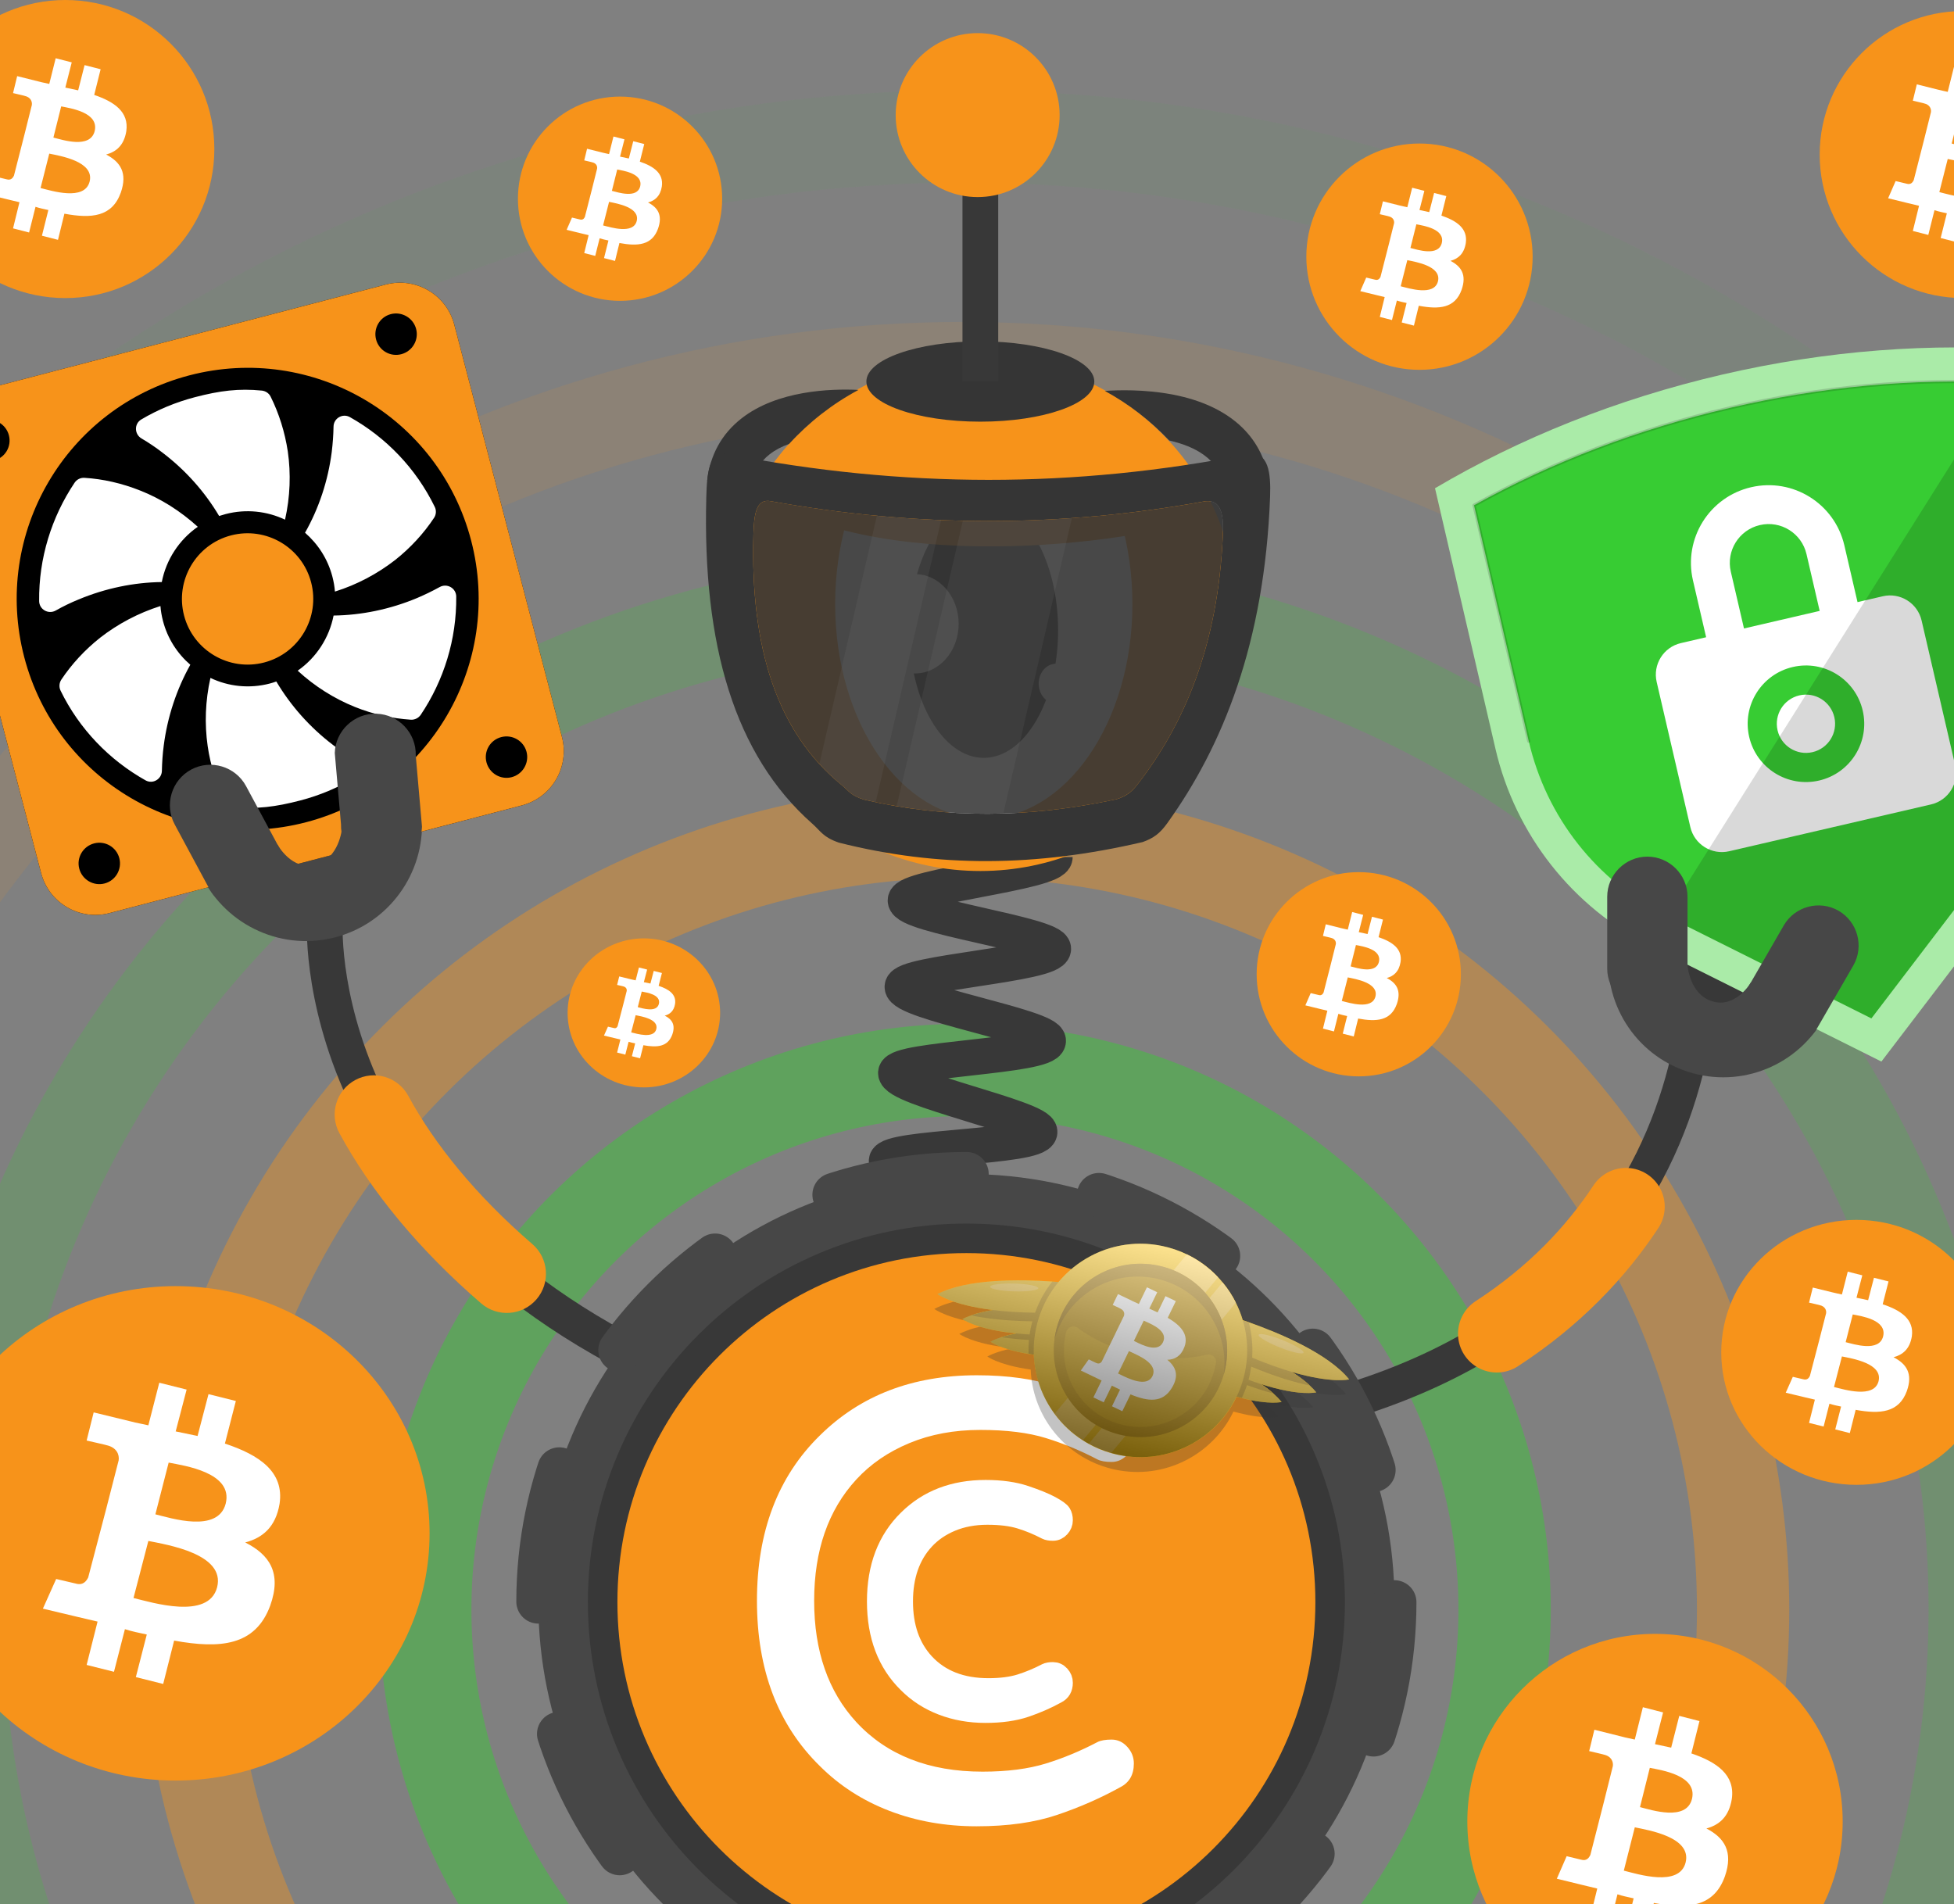 <svg width="354" height="345" viewBox="0 0 354 345" fill="none" xmlns="http://www.w3.org/2000/svg">
<rect x="0" y="0" width="354" height="345" fill="#808080" stroke="none"/>
<g clip-path="url(#clip0_5086_95832)">
<g opacity="0.5">
<circle opacity="0.8" cx="174.811" cy="291.603" r="140.981" transform="rotate(-90 174.811 291.603)" stroke="#F7931A" stroke-width="16.726"/>
<circle opacity="0.9" cx="174.812" cy="291.604" r="97.773" transform="rotate(-90 174.812 291.604)" stroke="#37CC33" stroke-width="16.726"/>
<circle opacity="0.4" cx="174.958" cy="291.453" r="182.798" transform="rotate(-90 174.958 291.453)" stroke="#37CC33" stroke-width="16.726"/>
<circle opacity="0.2" cx="174.425" cy="291.303" r="224.614" transform="rotate(-90 174.425 291.303)" stroke="#F7931A" stroke-width="16.726"/>
<circle opacity="0.1" cx="174.577" cy="291.162" r="266.431" transform="rotate(-90 174.577 291.162)" stroke="#37CC33" stroke-width="16.726"/>
</g>
<path fill-rule="evenodd" clip-rule="evenodd" d="M55.631 166.141C55.631 166.138 55.631 166.136 58.861 166.375C62.091 166.615 62.091 166.613 62.091 166.611L62.091 166.608L62.09 166.621C62.089 166.636 62.088 166.664 62.086 166.705C62.081 166.787 62.075 166.92 62.07 167.102C62.059 167.466 62.051 168.024 62.065 168.756C62.093 170.221 62.209 172.382 62.568 175.083C63.287 180.486 64.976 188.031 68.864 196.487C76.604 213.32 93.19 234.057 128.917 248.644L126.468 254.641C89.249 239.445 71.419 217.548 62.979 199.193C58.778 190.055 56.936 181.868 56.147 175.937C55.753 172.971 55.62 170.565 55.588 168.879C55.572 168.036 55.581 167.373 55.595 166.909C55.602 166.677 55.61 166.495 55.617 166.366C55.62 166.301 55.623 166.249 55.626 166.211L55.629 166.163L55.63 166.147L55.631 166.141Z" fill="#383838"/>
<path fill-rule="evenodd" clip-rule="evenodd" d="M64.341 195.67C67.785 193.801 72.092 195.077 73.962 198.521C78.737 207.32 86.259 216.601 96.45 225.39C99.417 227.95 99.748 232.43 97.188 235.398C94.629 238.365 90.149 238.696 87.181 236.136C75.913 226.418 67.213 215.836 61.489 205.291C59.62 201.847 60.897 197.539 64.341 195.67Z" fill="#F7931A"/>
<path fill-rule="evenodd" clip-rule="evenodd" d="M35.575 156.455L35.581 156.48C35.784 157.01 35.989 157.536 36.24 158.056C40.287 167.145 50.39 172.327 60.401 169.89C70.386 167.46 76.981 158.219 76.425 148.279C76.389 147.711 76.326 147.146 76.265 146.583L76.259 146.558C74.476 143.874 65.21 143.693 54.655 146.263C44.069 148.834 35.925 153.252 35.575 156.455Z" fill="#474747"/>
<path fill-rule="evenodd" clip-rule="evenodd" d="M56.677 155.789C60.636 155.006 63.233 151.126 62.45 147.168L60.51 137.375C59.727 133.416 55.847 130.819 51.888 131.602C47.929 132.385 45.333 136.265 46.116 140.224L48.055 150.016C48.839 153.975 52.718 156.572 56.677 155.789Z" fill="#383838"/>
<path d="M19.835 165.417L94.547 145.909C99.97 144.493 103.222 138.94 101.806 133.514L82.3 58.811C80.883 53.385 75.332 50.131 69.908 51.547L-4.804 71.055C-10.227 72.471 -13.479 78.024 -12.062 83.45L7.443 158.153C8.86 163.579 14.412 166.833 19.835 165.417Z" fill="black"/>
<path fill-rule="evenodd" clip-rule="evenodd" d="M94.547 145.909L19.835 165.417C14.412 166.833 8.86 163.579 7.443 158.153L-12.062 83.45C-13.479 78.024 -10.227 72.471 -4.804 71.055L69.908 51.547C75.332 50.131 80.883 53.385 82.3 58.811L101.806 133.514C103.222 138.94 99.97 144.493 94.547 145.909ZM88.132 138.101C88.655 140.104 90.7 141.319 92.703 140.796C94.705 140.273 95.915 138.209 95.392 136.206C94.869 134.203 92.81 133.013 90.807 133.536C88.804 134.059 87.609 136.099 88.132 138.101ZM70.8 56.91C72.803 56.387 74.867 57.596 75.39 59.599C75.913 61.602 74.698 63.647 72.695 64.17C70.693 64.693 68.653 63.498 68.13 61.495C67.607 59.492 68.797 57.433 70.8 56.91ZM85.352 97.913C79.509 75.535 56.661 62.165 34.303 68.003C11.964 73.836 -1.45 96.674 4.392 119.052C10.225 141.391 33.103 154.795 55.441 148.962C77.8 143.124 91.184 120.252 85.352 97.913ZM-2.957 76.168C-0.954 75.645 1.091 76.859 1.614 78.862C2.137 80.865 0.941 82.905 -1.061 83.428C-3.064 83.951 -5.123 82.761 -5.646 80.758C-6.169 78.755 -4.96 76.691 -2.957 76.168ZM21.616 155.469C21.093 153.466 19.053 152.271 17.05 152.794C15.047 153.317 13.833 155.362 14.356 157.364C14.879 159.367 16.943 160.577 18.946 160.054C20.949 159.531 22.139 157.472 21.616 155.469Z" fill="#F7931A"/>
<path fill-rule="evenodd" clip-rule="evenodd" d="M29.442 82.005C33.651 85.205 37.125 89.132 39.7 93.479L39.706 93.477C40.084 93.358 40.462 93.239 40.864 93.134C44.6 92.158 48.399 92.606 51.64 94.146C52.572 89.994 52.717 85.822 52.144 81.816C51.615 78.293 50.541 74.891 49.028 71.851C48.722 71.231 48.105 70.837 47.447 70.762C43.287 70.347 39.859 70.769 35.333 71.95C31.809 72.871 28.545 74.237 25.59 75.996C24.29 76.767 24.329 78.65 25.621 79.423C26.956 80.206 28.23 81.066 29.442 82.005ZM14.234 108.603C12.821 109.178 11.432 109.849 10.089 110.611C8.759 111.349 7.118 110.42 7.092 108.905C7.002 101.152 9.333 93.694 13.506 87.461C13.906 86.863 14.578 86.523 15.288 86.564C18.674 86.77 22.11 87.56 25.416 88.877C29.154 90.349 32.701 92.591 35.83 95.435C32.437 97.802 30.09 101.419 29.311 105.448C24.286 105.505 19.113 106.568 14.234 108.603ZM50.059 123.461C52.634 127.808 56.113 131.754 60.322 134.955C61.529 135.874 62.783 136.739 64.124 137.541C65.416 138.314 65.45 140.178 64.15 140.949C61.194 142.708 57.936 144.094 54.431 145.009C49.906 146.191 46.458 146.617 42.297 146.202C41.64 146.127 41.018 145.714 40.717 145.113C39.198 142.054 38.13 138.671 37.62 135.143C37.047 131.137 37.192 126.965 38.124 122.813C41.37 124.372 45.164 124.801 48.881 123.831C49.285 123.725 49.684 123.6 50.059 123.461ZM75.53 108.355C76.919 107.766 78.308 107.095 79.656 106.352C80.986 105.614 82.627 106.543 82.653 108.059C82.743 115.811 80.412 123.27 76.219 129.507C75.815 130.086 75.143 130.426 74.433 130.385C71.041 130.16 67.616 129.408 64.329 128.086C60.606 126.59 57.044 124.373 53.929 121.504C57.322 119.137 59.65 115.525 60.434 111.515C65.478 111.453 70.652 110.39 75.53 108.355ZM60.221 104.474C60.457 105.38 60.612 106.285 60.679 107.173C64.711 105.914 68.408 103.921 71.606 101.44C74.383 99.234 76.77 96.636 78.643 93.802C79.028 93.228 79.073 92.455 78.767 91.836C75.353 84.828 69.922 79.232 63.391 75.568C62.065 74.824 60.443 75.782 60.425 77.288C60.398 78.838 60.283 80.37 60.101 81.878C59.432 87.113 57.756 92.118 55.262 96.512C57.606 98.554 59.381 101.258 60.221 104.474ZM29.067 109.791C29.134 110.678 29.288 111.584 29.524 112.49C30.364 115.706 32.14 118.41 34.478 120.432C32.009 124.841 30.333 129.846 29.663 135.081C29.462 136.594 29.362 138.101 29.329 139.632C29.311 141.138 27.695 142.116 26.369 141.372C19.838 137.708 14.387 132.117 10.978 125.128C10.668 124.489 10.718 123.736 11.098 123.143C12.975 120.328 15.362 117.73 18.158 115.519C21.338 113.043 25.039 111.069 29.067 109.791Z" fill="white"/>
<path d="M47.861 120.018C41.514 121.675 35.003 117.859 33.346 111.512C31.688 105.165 35.502 98.653 41.849 96.995C48.196 95.338 54.709 99.154 56.366 105.501C58.024 111.848 54.208 118.361 47.861 120.018Z" fill="#F7931A"/>
<path fill-rule="evenodd" clip-rule="evenodd" d="M68.896 156.882C72.931 157 76.328 153.796 76.449 149.765L75.319 136.856C75.438 132.822 72.234 129.424 68.203 129.303C64.168 129.185 60.771 132.388 60.65 136.42L61.779 149.329C61.661 153.363 64.865 156.761 68.896 156.882Z" fill="#474747"/>
<path fill-rule="evenodd" clip-rule="evenodd" d="M47.81 163.899C51.361 161.985 52.705 157.512 50.791 153.961L44.568 142.401C42.654 138.85 38.181 137.506 34.629 139.42C31.078 141.333 29.734 145.807 31.648 149.358L37.871 160.918C39.785 164.469 44.256 165.81 47.81 163.899Z" fill="#474747"/>
<path fill-rule="evenodd" clip-rule="evenodd" d="M50.288 153.026C50.288 153.026 52.867 157.808 57.165 156.666C61.464 155.524 61.942 150.158 61.942 150.158L68.195 152.776L69.54 158.806L63.982 163.058L49.987 163.251L44.448 157.625L47.139 154.133L50.288 153.026Z" fill="#474747"/>
<path d="M307.87 167.059C307.87 167.059 317.72 251.311 210.119 260.126" stroke="#383838" stroke-width="6.419" stroke-miterlimit="10"/>
<path d="M294.562 218.614C289.153 226.809 281.629 234.815 271.174 241.617" stroke="#F7931A" stroke-width="14.064" stroke-miterlimit="10" stroke-linecap="round"/>
<path fill-rule="evenodd" clip-rule="evenodd" d="M331.655 181.849L331.647 181.871C331.43 182.39 331.212 182.905 330.947 183.409C326.674 192.293 316.512 197.129 306.666 194.423C296.846 191.724 290.584 182.375 291.43 172.544C291.484 171.981 291.56 171.426 291.64 170.871L291.647 170.85C293.494 168.245 302.676 168.335 313.059 171.191C323.46 174.053 331.397 178.667 331.655 181.849Z" fill="#474747"/>
<path fill-rule="evenodd" clip-rule="evenodd" d="M331.115 182.328C331.017 182.676 330.806 182.996 330.48 183.282C328.067 185.481 319.393 185.277 309.663 182.604C299.959 179.934 292.402 175.675 291.426 172.547C291.314 172.141 291.296 171.76 291.394 171.408C291.445 171.223 291.521 171.042 291.64 170.875L291.648 170.853C293.48 168.245 302.564 168.31 312.823 171.129C323.104 173.955 330.944 178.544 331.187 181.722L331.18 181.744C331.194 181.951 331.165 182.143 331.115 182.328Z" fill="#383838"/>
<path fill-rule="evenodd" clip-rule="evenodd" d="M310.771 180.568C306.871 179.676 304.412 175.754 305.304 171.858L307.513 162.215C308.406 158.315 312.328 155.856 316.224 156.748C320.124 157.641 322.583 161.562 321.691 165.458L319.482 175.101C318.593 179.001 314.671 181.461 310.771 180.568Z" fill="#383838"/>
<g clip-path="url(#clip1_5086_95832)">
<path d="M367.736 63.454L378.689 110.673C382.299 126.232 378.78 142.587 369.092 155.283L340.849 192.316L299.179 171.501C284.899 164.364 274.54 151.229 270.93 135.67L259.977 88.451C275.264 79.427 292.821 72.313 311.981 67.868C331.141 63.423 350.037 62.081 367.736 63.454Z" fill="#AAEBA8"/>
<path d="M301.945 165.968C289.273 159.634 280.162 148.083 276.958 134.272L267.044 91.536C281.235 83.671 296.803 77.741 313.379 73.896C329.955 70.051 346.544 68.521 362.748 69.335L372.662 112.071C375.865 125.882 372.77 140.265 364.173 151.533L339.035 184.495L301.945 165.968Z" fill="#37CC33"/>
<g clip-path="url(#clip2_5086_95832)">
<path fill-rule="evenodd" clip-rule="evenodd" d="M306.71 105.161C304.953 97.588 309.668 90.024 317.241 88.267C324.815 86.51 332.378 91.226 334.135 98.799L336.521 109.083L341.09 108.023C344.246 107.291 347.397 109.256 348.129 112.412L354.226 138.695C354.958 141.85 352.993 145.002 349.838 145.734L313.27 154.216C310.115 154.948 306.963 152.984 306.231 149.828L300.134 123.545C299.402 120.389 301.367 117.238 304.522 116.506L309.095 115.445L306.71 105.161ZM327.279 100.39L329.664 110.674L315.952 113.855L313.566 103.571C312.688 99.784 315.045 96.002 318.832 95.124C322.619 94.245 326.4 96.603 327.279 100.39ZM329.565 141.405C335.245 140.087 338.782 134.415 337.464 128.735C336.146 123.054 330.474 119.518 324.794 120.836C319.114 122.153 315.577 127.826 316.895 133.506C318.212 139.186 323.885 142.723 329.565 141.405ZM328.372 136.262C331.212 135.604 332.98 132.767 332.322 129.927C331.663 127.087 328.826 125.319 325.986 125.978C323.146 126.637 321.378 129.473 322.037 132.313C322.696 135.153 325.532 136.921 328.372 136.262Z" fill="white"/>
</g>
<path d="M362.749 69.335L372.662 112.071C375.866 125.882 372.771 140.265 364.174 151.533L339.036 184.495L301.946 165.968L362.749 69.335Z" fill="black" fill-opacity="0.15"/>
<path d="M276.958 134.272L267.044 91.536C281.235 83.671 296.803 77.741 313.379 73.896C329.955 70.051 346.544 68.521 362.748 69.335L372.662 112.071" stroke="black" stroke-opacity="0.15" stroke-width="0.58" stroke-linecap="round" stroke-linejoin="round"/>
</g>
<path fill-rule="evenodd" clip-rule="evenodd" d="M298.448 182.745C294.45 182.745 291.174 179.473 291.174 175.471V162.462C291.174 158.464 294.446 155.192 298.448 155.192C302.445 155.192 305.721 158.464 305.721 162.462V175.471C305.721 179.473 302.449 182.745 298.448 182.745Z" fill="#474747"/>
<path fill-rule="evenodd" clip-rule="evenodd" d="M319.315 188.861C315.85 186.862 314.653 182.393 316.652 178.928L323.156 167.66C325.155 164.196 329.625 162.999 333.089 164.998C336.554 166.996 337.751 171.466 335.752 174.93L329.247 186.198C327.249 189.667 322.775 190.864 319.315 188.861Z" fill="#474747"/>
<path fill-rule="evenodd" clip-rule="evenodd" d="M317.18 178.018C317.18 178.018 314.484 182.676 310.261 181.42C306.039 180.162 305.719 174.832 305.719 174.832L299.451 177.245L297.941 183.18L303.321 187.555L317.18 188.157L322.832 182.745L320.267 179.207L317.18 178.018Z" fill="#474747"/>
<path d="M222.056 322.245C222.056 325.097 195.33 328.637 195.491 331.261C195.663 334.109 222.62 334.296 222.957 336.906C223.323 339.728 197.343 346.881 197.881 349.466C198.46 352.24 225.138 348.378 225.881 350.922C226.676 353.624 202.135 364.741 203.079 367.238C204.071 369.852 229.886 362.043 231.003 364.492C232.152 367.011 209.2 381.13 210.434 383.546C211.682 385.991 236.746 375.976 238.035 378.392C239.32 380.793 216.88 395.721 218.154 398.166C219.402 400.564 244.642 391.021 245.839 393.532C246.996 395.955 223.594 409.317 224.659 411.905C225.673 414.372 251.766 407.574 252.659 410.247C253.501 412.761 228.565 422.974 229.268 425.716C229.926 428.275 256.704 425.171 257.22 427.964C257.696 430.556 231.592 437.269 231.929 440.092C232.24 442.709 259.197 443.038 259.369 445.879C259.53 448.511 232.818 452.19 232.848 455.034C232.873 457.674 259.665 460.726 259.57 463.563C259.482 466.206 232.547 467.521 232.342 470.35" stroke="#383838" stroke-width="6.477" stroke-miterlimit="10"/>
<path d="M191.093 155.269C191.093 158.076 164.1 160.54 164.056 163.121C164.008 165.939 190.899 169.333 190.808 171.906C190.709 174.736 163.638 176.193 163.499 178.755C163.342 181.592 190.075 186.043 189.881 188.591C189.665 191.436 162.559 191.805 162.317 194.342C162.046 197.186 188.6 202.575 188.329 205.104C188.026 207.934 160.908 207.744 160.64 210.288C160.348 213.084 186.953 218.136 186.763 220.728C186.561 223.459 159.498 225.011 159.473 227.69C159.451 230.337 186.459 232.068 186.675 234.836C186.876 237.398 160.435 243.27 160.893 246.074C161.303 248.574 188.267 245.964 188.919 248.757C189.493 251.221 164.074 260.596 164.865 263.356C165.564 265.794 192.14 260.468 193.022 263.187C193.813 265.611 169.148 276.841 170.099 279.521C170.956 281.937 197.21 275.194 198.209 277.844C199.117 280.253 174.917 292.458 175.945 295.079C176.894 297.484 202.935 289.965 203.993 292.564C204.971 294.969 181.056 307.726 182.132 310.307" stroke="#383838" stroke-width="6.477" stroke-miterlimit="10"/>
<path d="M156.213 327.992C156.213 330.744 130.362 332.644 130.219 335.167C130.066 337.919 155.507 342.843 155.199 345.347C154.863 348.081 128.993 346.558 128.495 349.037C127.953 351.727 152.37 360.388 151.667 362.823C150.913 365.444 125.618 359.784 124.71 362.171C123.751 364.7 146.465 377.136 145.378 379.475C144.247 381.902 119.97 372.761 118.751 375.064C117.51 377.403 138.902 392.02 137.621 394.319C136.343 396.61 112.454 386.47 111.188 388.806C109.95 391.09 131.647 405.242 130.468 407.651C129.337 409.96 104.741 401.731 103.705 404.231C102.728 406.589 125.966 418.036 125.109 420.624C124.311 423.032 98.811 418.402 98.148 421.059C97.537 423.516 122.221 431.404 121.749 434.113C121.317 436.602 95.414 435.603 95.118 438.338C94.843 440.852 120.336 445.545 120.193 448.291C120.061 450.82 94.206 452.713 94.191 455.455C94.18 457.991 120.01 460.213 120.112 462.948C120.204 465.488 94.594 469.519 94.788 472.242" stroke="#383838" stroke-width="6.477" stroke-miterlimit="10"/>
<path d="M175.076 367.791C217.906 367.791 252.626 333.071 252.626 290.241C252.626 247.411 217.906 212.691 175.076 212.691C132.246 212.691 97.525 247.411 97.525 290.241C97.525 333.071 132.246 367.791 175.076 367.791Z" fill="#474747"/>
<path d="M175.078 358.816C212.951 358.816 243.653 328.114 243.653 290.241C243.653 252.369 212.951 221.667 175.078 221.667C137.206 221.667 106.504 252.369 106.504 290.241C106.504 328.114 137.206 358.816 175.078 358.816Z" fill="#383838"/>
<path d="M175.076 367.791C217.906 367.791 252.626 333.071 252.626 290.241C252.626 247.411 217.906 212.69 175.076 212.69C132.246 212.69 97.525 247.411 97.525 290.241C97.525 333.071 132.246 367.791 175.076 367.791Z" stroke="#474747" stroke-width="7.976" stroke-miterlimit="10" stroke-linecap="round" stroke-dasharray="24.36 24.36"/>
<path d="M177.605 157.796C203.263 157.796 224.062 136.996 224.062 111.339C224.062 85.681 203.263 64.882 177.605 64.882C151.948 64.882 131.148 85.681 131.148 111.339C131.148 136.996 151.948 157.796 177.605 157.796Z" fill="#F7931A"/>
<path d="M178.228 148.282C193.1 148.282 205.156 130.888 205.156 109.432C205.156 87.975 193.1 70.582 178.228 70.582C163.357 70.582 151.301 87.975 151.301 109.432C151.301 130.888 163.357 148.282 178.228 148.282Z" fill="white"/>
<path d="M178.227 137.3C185.663 137.3 191.691 126.943 191.691 114.168C191.691 101.393 185.663 91.037 178.227 91.037C170.792 91.037 164.764 101.393 164.764 114.168C164.764 126.943 170.792 137.3 178.227 137.3Z" fill="#353535"/>
<path fill-rule="evenodd" clip-rule="evenodd" d="M137.15 89.034C156.962 104.011 204.147 99.155 219.686 93.328C218.844 88.119 214.722 89.781 211.746 84.535L192.776 67.415L177.607 69.117L156.961 76.39L148.999 81.244L145.313 94.785L137.15 89.034Z" fill="#F7931A"/>
<path d="M177.605 76.391C189.007 76.391 198.251 73.135 198.251 69.117C198.251 65.1 189.007 61.844 177.605 61.844C166.202 61.844 156.959 65.1 156.959 69.117C156.959 73.135 166.202 76.391 177.605 76.391Z" fill="#353535"/>
<path d="M177.607 21.338V69.116" stroke="#383838" stroke-width="6.477" stroke-miterlimit="10"/>
<path d="M177.119 35.703C185.321 35.703 191.97 29.054 191.97 20.852C191.97 12.65 185.321 6 177.119 6C168.917 6 162.268 12.65 162.268 20.852C162.268 29.054 168.917 35.703 177.119 35.703Z" fill="#F7931A"/>
<path d="M165.779 122.002C170.14 122.002 173.675 117.976 173.675 113.008C173.675 108.041 170.14 104.014 165.779 104.014C161.418 104.014 157.883 108.041 157.883 113.008C157.883 117.976 161.418 122.002 165.779 122.002Z" fill="white"/>
<path d="M191.344 127.46C193.095 127.46 194.514 125.843 194.514 123.847C194.514 121.852 193.095 120.234 191.344 120.234C189.593 120.234 188.174 121.852 188.174 123.847C188.174 125.843 189.593 127.46 191.344 127.46Z" fill="white"/>
<path d="M229.856 86.953L221.682 88.167C220.947 83.19 216.499 80.859 211.821 79.803C208.445 76.236 204.513 73.192 200.168 70.823C202.319 70.671 207.345 70.48 212.605 71.51C222.537 73.448 228.664 78.932 229.856 86.953Z" fill="#353535"/>
<path d="M155.529 70.638C150.797 73.17 146.555 76.486 142.967 80.412C141.654 80.892 140.44 81.512 139.427 82.307C137.587 83.745 136.601 85.564 136.329 88.02L128.117 87.099C128.645 82.411 130.742 78.605 134.358 75.784C140.821 70.747 150.378 70.393 155.529 70.638Z" fill="#353535"/>
<path opacity="0.9" fill-rule="evenodd" clip-rule="evenodd" d="M221.545 96.776C220.706 117.087 214.39 131.452 206.015 142.185C204.931 143.568 203.978 144.227 202.339 144.777C195.265 146.296 188.459 147.173 181.767 147.379C175.238 147.586 168.839 147.151 162.446 146.045C161.178 145.838 159.914 145.599 158.646 145.332C157.932 145.185 157.208 145.022 156.5 144.858C154.093 144.096 153.794 143.29 152.481 142.223C151.027 141.036 149.672 139.756 148.436 138.389C139.625 128.767 135.993 114.784 136.499 96.825C136.603 93.383 136.924 90.236 139.679 90.802C146.11 91.957 152.503 92.839 158.869 93.438C162.751 93.797 166.634 94.069 170.505 94.222C171.818 94.271 173.13 94.314 174.442 94.347C181.031 94.494 187.609 94.325 194.198 93.862C202.225 93.296 210.257 92.283 218.365 90.808C221.289 90.47 221.692 93.372 221.545 96.776Z" fill="#353535"/>
<path fill-rule="evenodd" clip-rule="evenodd" d="M226.257 82.259C194.554 88.51 163.657 88.472 131.769 82.259C128.463 81.518 128.071 85.624 127.957 90.106C127.255 116.81 133.054 136.75 147.157 149.22C148.72 150.603 149.091 151.66 151.982 152.656C169.941 157.198 187.676 157.067 207.029 152.547C209 151.84 210.144 150.979 211.44 149.177C221.497 135.199 229.094 116.494 230.096 90.04C230.264 85.597 229.785 81.812 226.257 82.259ZM221.546 96.782C220.708 117.093 214.386 131.458 206.011 142.19C204.933 143.574 203.985 144.232 202.341 144.777C186.222 148.246 171.455 148.349 156.502 144.859C154.095 144.096 153.79 143.285 152.483 142.223C140.743 132.65 135.913 117.338 136.495 96.831C136.593 93.384 136.92 90.236 139.67 90.803C166.227 95.578 191.951 95.605 218.35 90.803C221.29 90.465 221.688 93.373 221.546 96.782Z" fill="#353535"/>
<path opacity="0.11" fill-rule="evenodd" clip-rule="evenodd" d="M170.5 94.228L158.646 145.338C157.932 145.191 157.208 145.027 156.5 144.864C154.093 144.101 153.794 143.296 152.481 142.228C151.027 141.041 149.672 139.762 148.436 138.395L158.863 93.443C162.746 93.803 166.628 94.075 170.5 94.228Z" fill="#8E8E8E"/>
<path opacity="0.11" fill-rule="evenodd" clip-rule="evenodd" d="M194.186 93.868L181.765 147.379C175.236 147.586 168.838 147.15 162.445 146.045L174.436 94.347C181.019 94.494 187.597 94.331 194.186 93.868Z" fill="#8E8E8E"/>
<path d="M175.078 353.461C209.995 353.461 238.301 325.156 238.301 290.239C238.301 255.322 209.995 227.016 175.078 227.016C140.161 227.016 111.855 255.322 111.855 290.239C111.855 325.156 140.161 353.461 175.078 353.461Z" fill="#F7931A"/>
<path fill-rule="evenodd" clip-rule="evenodd" d="M198.82 315.605C199.428 315.301 200.28 315.151 201.379 315.151C202.481 315.151 203.429 315.587 204.223 316.462C205.017 317.337 205.416 318.34 205.416 319.478C205.416 321.528 204.582 322.967 202.912 323.801C199.347 325.774 195.536 327.444 191.477 328.809C187.417 330.174 182.563 330.859 176.911 330.859C171.259 330.859 166.006 329.929 161.148 328.07C156.291 326.21 152.081 323.497 148.516 319.932C140.931 312.497 137.135 302.522 137.135 290.003C137.135 277.483 140.927 267.508 148.516 260.073C155.873 252.789 165.358 249.15 176.966 249.15C182.581 249.15 187.417 249.835 191.477 251.2C195.536 252.566 198.644 253.836 200.808 255.011C202.971 256.186 204.278 257.134 204.735 257.855C205.193 258.576 205.42 259.488 205.42 260.586C205.42 261.688 205.021 262.672 204.227 263.544C203.432 264.415 202.481 264.854 201.382 264.854C200.281 264.854 199.428 264.704 198.824 264.4C195.789 262.808 192.677 261.516 189.493 260.531C186.308 259.546 182.343 259.052 177.599 259.052C172.855 259.052 168.572 259.85 164.74 261.443C160.907 263.035 157.704 265.235 155.123 268.043C150.038 273.581 147.498 280.902 147.498 290.006C147.498 299.11 150.038 306.432 155.123 311.97C160.662 317.963 168.287 320.961 177.998 320.961C182.475 320.961 186.304 320.466 189.493 319.482C192.681 318.497 195.785 317.197 198.82 315.605Z" fill="white"/>
<path fill-rule="evenodd" clip-rule="evenodd" d="M189.48 302.921C189.783 302.771 190.208 302.694 190.761 302.694C191.314 302.694 191.786 302.914 192.185 303.349C192.584 303.785 192.782 304.286 192.782 304.857C192.782 305.882 192.364 306.603 191.53 307.021C189.747 308.005 187.84 308.84 185.812 309.525C183.784 310.209 181.353 310.55 178.527 310.55C175.701 310.55 173.073 310.085 170.646 309.155C168.219 308.225 166.114 306.871 164.331 305.088C160.539 301.369 158.643 296.383 158.643 290.123C158.643 283.864 160.539 278.878 164.331 275.159C168.01 271.516 172.751 269.697 178.556 269.697C181.364 269.697 183.78 270.037 185.812 270.722C187.843 271.407 189.395 272.04 190.479 272.629C191.559 273.219 192.214 273.691 192.441 274.053C192.668 274.412 192.782 274.869 192.782 275.419C192.782 275.968 192.584 276.462 192.185 276.897C191.786 277.333 191.314 277.553 190.761 277.553C190.208 277.553 189.783 277.476 189.48 277.326C187.964 276.528 186.408 275.883 184.812 275.393C183.22 274.899 181.236 274.654 178.868 274.654C176.499 274.654 174.354 275.053 172.439 275.847C170.525 276.645 168.922 277.743 167.633 279.149C165.093 281.916 163.822 285.577 163.822 290.131C163.822 294.684 165.093 298.341 167.633 301.112C170.4 304.111 174.215 305.608 179.069 305.608C181.306 305.608 183.224 305.362 184.816 304.868C186.405 304.363 187.961 303.719 189.48 302.921Z" fill="white" stroke="white" stroke-width="3.161"/>
<path opacity="0.3" fill-rule="evenodd" clip-rule="evenodd" d="M237.91 254.934C237.565 254.513 237.172 254.096 236.735 253.697C236.239 253.221 235.676 252.764 235.081 252.323C234.93 252.209 234.781 252.105 234.629 251.995C234.473 251.88 234.315 251.778 234.158 251.672C234.001 251.561 233.838 251.458 233.675 251.356C233.623 251.322 233.566 251.282 233.51 251.243C240.779 253.37 243.861 252.581 243.861 252.581C240.006 247.834 231.091 244.141 225.681 242.238C225.295 242.103 224.934 241.978 224.586 241.86C224.261 240.762 223.841 239.699 223.329 238.681C222.672 237.367 221.864 236.132 220.924 235.003C220.664 234.682 220.391 234.377 220.112 234.08C218.522 232.379 216.61 230.965 214.449 229.929C213.056 229.254 211.556 228.74 209.967 228.411C202.746 226.916 195.637 229.66 191.21 234.948C190.847 234.919 190.462 234.89 190.059 234.861C184.337 234.463 174.684 234.31 169.266 237.133C169.266 237.133 171.78 239.085 179.297 240.016C179.23 240.029 179.163 240.043 179.101 240.053C178.911 240.083 178.719 240.117 178.533 240.152C178.346 240.187 178.159 240.222 177.971 240.261C177.789 240.297 177.61 240.338 177.426 240.383C176.706 240.547 176.007 240.743 175.363 240.987C174.803 241.18 174.282 241.407 173.793 241.656C173.793 241.656 176.204 243.527 183.551 244.257C183.432 244.278 183.307 244.303 183.192 244.325C183.178 244.327 183.158 244.332 183.144 244.334L183.14 244.333C183.135 244.332 183.13 244.335 183.126 244.334C183.087 244.34 183.049 244.351 183.015 244.358C182.789 244.403 182.571 244.455 182.349 244.505C182.111 244.566 181.868 244.626 181.634 244.688C181.547 244.712 181.467 244.741 181.385 244.761C181.208 244.816 181.031 244.867 180.863 244.924C180.148 245.154 179.474 245.429 178.87 245.745C178.87 245.745 180.639 247.115 185.765 247.97C186.072 248.019 186.398 248.069 186.728 248.119C186.882 252.044 188.23 255.762 190.492 258.817C191.879 260.702 193.606 262.339 195.619 263.621C195.96 263.844 196.308 264.049 196.668 264.248C197.931 264.947 199.29 265.518 200.735 265.923C201.191 266.055 201.646 266.168 202.123 266.266C210.999 268.104 219.71 263.538 223.463 255.726C223.785 255.816 224.099 255.899 224.402 255.971C229.445 257.223 231.613 256.668 231.613 256.668C231.18 256.137 230.671 255.617 230.11 255.123C229.978 255.004 229.841 254.888 229.696 254.766C229.633 254.716 229.567 254.657 229.496 254.6C229.306 254.451 229.107 254.299 228.913 254.148C228.729 254.014 228.55 253.88 228.361 253.749C228.332 253.729 228.301 253.704 228.268 253.683C228.264 253.682 228.26 253.677 228.256 253.676L228.251 253.675C228.236 253.663 228.223 253.656 228.207 253.643C228.111 253.577 228.009 253.51 227.909 253.439C234.955 255.689 237.91 254.934 237.91 254.934Z" fill="#383838"/>
<path d="M232.182 253.988C232.182 253.988 230.014 254.542 224.971 253.29C222.086 252.573 218.269 251.267 213.382 248.93L212.838 243.91C212.838 243.91 215.657 244.701 219.233 246.105C219.339 246.145 219.45 246.186 219.556 246.231C219.922 246.376 220.291 246.526 220.669 246.683C220.677 246.689 220.685 246.691 220.69 246.692C221.19 246.901 221.696 247.121 222.202 247.345C222.228 247.355 222.252 247.374 222.278 247.38C222.686 247.565 223.089 247.755 223.499 247.95C223.579 247.989 223.659 248.025 223.734 248.063C223.926 248.158 224.122 248.254 224.315 248.345C224.373 248.38 224.436 248.406 224.499 248.438C224.711 248.546 224.914 248.653 225.127 248.761C225.442 248.928 225.756 249.099 226.066 249.269C226.154 249.314 226.249 249.366 226.335 249.417C226.47 249.495 226.61 249.575 226.745 249.658C226.987 249.8 227.229 249.942 227.462 250.087C227.466 250.088 227.47 250.093 227.474 250.094C227.707 250.239 227.934 250.383 228.156 250.535C228.267 250.599 228.372 250.671 228.476 250.748C228.593 250.828 228.71 250.907 228.823 250.981C228.859 251.007 228.9 251.034 228.931 251.059C229.121 251.19 229.3 251.324 229.484 251.459C229.678 251.609 229.877 251.761 230.067 251.911C230.138 251.967 230.2 252.026 230.267 252.077C230.408 252.198 230.549 252.315 230.681 252.434C231.24 252.936 231.749 253.456 232.182 253.988Z" fill="#F7C21A"/>
<path d="M219.236 246.11L219.461 248.182C224.144 250.417 227.839 251.712 230.675 252.442C227.673 249.781 223.033 247.6 219.236 246.11Z" fill="#C99911"/>
<path d="M238.466 252.247C238.466 252.247 235.51 253.006 228.473 250.757C228.469 250.756 228.464 250.755 228.456 250.749C227.744 250.523 226.987 250.265 226.187 249.971C224.271 249.265 222.098 248.359 219.664 247.197L219.562 246.247L219.558 246.241L219.119 242.182C219.119 242.182 220.19 242.478 221.85 243.043C222.013 243.099 222.186 243.154 222.362 243.213C222.586 243.292 222.817 243.372 223.057 243.458C223.203 243.511 223.349 243.56 223.495 243.613C223.789 243.725 224.098 243.835 224.414 243.956C224.568 244.011 224.729 244.076 224.891 244.137C224.939 244.152 224.98 244.174 225.028 244.189C225.228 244.267 225.432 244.351 225.645 244.432C225.755 244.477 225.871 244.52 225.985 244.567C226.121 244.622 226.257 244.678 226.388 244.733C226.554 244.799 226.72 244.866 226.89 244.933C226.89 244.933 226.894 244.934 226.889 244.938L226.911 244.942C227.474 245.179 228.045 245.426 228.621 245.688C228.874 245.8 229.126 245.916 229.378 246.033C230.33 246.479 231.285 246.962 232.214 247.477C232.387 247.572 232.565 247.669 232.733 247.768C233.19 248.029 233.632 248.295 234.063 248.568L234.068 248.569C234.124 248.609 234.18 248.648 234.234 248.677C234.397 248.78 234.559 248.887 234.716 248.994C234.874 249.1 235.031 249.206 235.188 249.317C235.341 249.422 235.489 249.531 235.64 249.645C236.236 250.082 236.799 250.539 237.293 251.019C237.728 251.408 238.121 251.825 238.466 252.247Z" fill="#F7C21A"/>
<path d="M237.291 251.009C234.633 250.463 231.135 249.439 226.681 247.587C225.26 246.998 223.743 246.325 222.123 245.547L221.852 243.033C222.015 243.09 222.188 243.145 222.364 243.204C222.587 243.282 222.819 243.363 223.059 243.449C223.204 243.502 223.351 243.551 223.496 243.604C223.791 243.716 224.099 243.826 224.415 243.946C224.569 244.001 224.731 244.067 224.893 244.128C224.94 244.143 224.982 244.165 225.03 244.18C225.23 244.258 225.433 244.341 225.647 244.422C225.757 244.468 225.872 244.511 225.987 244.557C226.123 244.613 226.258 244.669 226.39 244.724C226.556 244.79 226.721 244.857 226.891 244.924C226.895 244.929 226.908 244.932 226.913 244.933C227.476 245.169 228.046 245.416 228.622 245.679C228.875 245.791 229.127 245.907 229.379 246.024C230.332 246.47 231.286 246.953 232.215 247.467C232.389 247.563 232.566 247.66 232.735 247.759C233.192 248.019 233.634 248.286 234.065 248.559L234.069 248.56C234.126 248.6 234.182 248.639 234.236 248.668C234.398 248.771 234.56 248.878 234.718 248.985C234.875 249.091 235.033 249.197 235.189 249.308C235.343 249.413 235.49 249.522 235.642 249.636C236.236 250.077 236.79 250.537 237.291 251.009Z" fill="#C99911"/>
<path d="M244.421 249.894C244.421 249.894 241.339 250.687 234.071 248.556L234.066 248.555C232.009 247.954 229.614 247.117 226.861 245.963C225.485 245.383 224.014 244.729 222.452 243.982L222.37 243.201L221.816 238.115C221.816 238.115 223.618 238.617 226.247 239.548C231.652 241.455 240.571 245.147 244.421 249.894Z" fill="#F7C21A"/>
<path d="M226.478 248.774C226.433 248.99 226.383 249.21 226.333 249.425C226.333 249.425 226.333 249.425 226.333 249.43C226.291 249.61 226.24 249.788 226.193 249.972C226.103 250.294 226.01 250.61 225.907 250.93C225.647 251.741 225.331 252.532 224.971 253.29C222.087 252.573 218.27 251.267 213.382 248.93L212.838 243.91C212.838 243.91 215.657 244.701 219.233 246.105C219.34 246.145 219.451 246.186 219.557 246.231L219.118 242.173C219.118 242.173 220.189 242.468 221.848 243.033C222.012 243.09 222.184 243.144 222.361 243.203L221.808 238.118C221.808 238.118 223.609 238.62 226.238 239.551C226.69 241.278 226.92 243.08 226.893 244.924C226.893 244.924 226.897 244.925 226.892 244.929C226.889 245.274 226.877 245.621 226.856 245.966C226.818 246.506 226.762 247.047 226.682 247.587C226.628 247.981 226.56 248.377 226.478 248.774Z" fill="#C99911"/>
<path d="M236.162 245.063C236.306 244.7 234.602 243.679 232.355 242.782C230.108 241.885 228.169 241.452 228.024 241.815C227.879 242.178 229.583 243.199 231.831 244.096C234.078 244.993 236.017 245.426 236.162 245.063Z" fill="#FFD255"/>
<path d="M179.441 243.065C179.441 243.065 181.21 244.435 186.336 245.289C189.268 245.777 193.29 246.094 198.704 245.89L201.196 241.499C201.196 241.499 198.295 241.105 194.456 240.973C194.342 240.968 194.224 240.962 194.109 240.961C193.715 240.949 193.317 240.94 192.909 240.933C192.899 240.936 192.89 240.934 192.886 240.933C192.344 240.927 191.791 240.927 191.238 240.933C191.21 240.931 191.181 240.939 191.155 240.934C190.707 240.942 190.262 240.956 189.807 240.972C189.719 240.977 189.631 240.977 189.547 240.983C189.333 240.994 189.115 241.004 188.902 241.01C188.836 241.02 188.767 241.019 188.697 241.023C188.459 241.038 188.23 241.055 187.992 241.071C187.636 241.098 187.28 241.13 186.928 241.163C186.83 241.17 186.722 241.18 186.623 241.192C186.467 241.21 186.307 241.228 186.15 241.251C185.872 241.285 185.593 241.319 185.322 241.36C185.318 241.359 185.312 241.362 185.308 241.362C185.037 241.402 184.771 241.444 184.507 241.495C184.38 241.51 184.255 241.535 184.129 241.564C183.99 241.59 183.851 241.617 183.718 241.64C183.674 241.649 183.626 241.658 183.587 241.668C183.362 241.713 183.144 241.765 182.922 241.816C182.683 241.877 182.441 241.937 182.207 241.999C182.119 242.022 182.04 242.052 181.957 242.071C181.78 242.127 181.604 242.178 181.435 242.235C180.723 242.474 180.049 242.749 179.441 243.065Z" fill="#F7C21A"/>
<path d="M194.45 240.977L193.421 242.789C188.236 242.981 184.33 242.702 181.438 242.245C185.25 240.996 190.374 240.837 194.45 240.977Z" fill="#C99911"/>
<path d="M174.364 238.971C174.364 238.971 176.775 240.842 184.126 241.573C184.13 241.574 184.135 241.575 184.145 241.572C184.888 241.648 185.685 241.712 186.536 241.759C188.575 241.873 190.929 241.905 193.624 241.804L194.096 240.972L194.101 240.969L196.116 237.418C196.116 237.418 195.016 237.264 193.268 237.123C193.096 237.111 192.916 237.092 192.73 237.076C192.494 237.06 192.25 237.041 191.995 237.025C191.841 237.016 191.687 237.003 191.532 236.994C191.218 236.979 190.891 236.958 190.553 236.943C190.39 236.932 190.216 236.928 190.042 236.92C189.993 236.914 189.946 236.919 189.896 236.913C189.682 236.905 189.462 236.901 189.234 236.891C189.114 236.889 188.991 236.882 188.868 236.879C188.721 236.877 188.574 236.874 188.432 236.872C188.254 236.867 188.075 236.862 187.892 236.857C187.892 236.857 187.888 236.856 187.891 236.861L187.869 236.857C187.258 236.85 186.637 236.85 186.004 236.862C185.727 236.864 185.449 236.871 185.172 236.878C184.121 236.909 183.053 236.973 181.996 237.077C181.799 237.096 181.597 237.114 181.404 237.138C180.881 237.195 180.369 237.264 179.865 237.344L179.861 237.343C179.793 237.357 179.726 237.37 179.665 237.376C179.475 237.406 179.283 237.44 179.097 237.475C178.91 237.51 178.723 237.545 178.536 237.584C178.353 237.62 178.174 237.661 177.99 237.706C177.27 237.87 176.572 238.066 175.927 238.31C175.369 238.493 174.848 238.721 174.364 238.971Z" fill="#F7C21A"/>
<path d="M175.93 238.301C178.586 238.856 182.203 239.306 187.026 239.375C188.563 239.399 190.224 239.383 192.02 239.313L193.267 237.114C193.094 237.101 192.914 237.082 192.729 237.067C192.493 237.05 192.248 237.031 191.994 237.016C191.839 237.007 191.685 236.993 191.531 236.984C191.216 236.97 190.889 236.948 190.552 236.933C190.388 236.923 190.214 236.919 190.041 236.91C189.991 236.905 189.944 236.909 189.895 236.903C189.68 236.896 189.46 236.891 189.232 236.881C189.113 236.879 188.99 236.872 188.866 236.87C188.719 236.867 188.573 236.864 188.43 236.862C188.252 236.857 188.073 236.853 187.891 236.847C187.885 236.851 187.872 236.848 187.867 236.847C187.257 236.84 186.635 236.84 186.002 236.852C185.726 236.855 185.448 236.861 185.17 236.868C184.119 236.899 183.052 236.964 181.995 237.067C181.797 237.086 181.596 237.104 181.402 237.128C180.879 237.186 180.368 237.255 179.863 237.334L179.859 237.333C179.792 237.347 179.724 237.361 179.663 237.366C179.473 237.396 179.282 237.43 179.095 237.465C178.908 237.5 178.722 237.535 178.534 237.574C178.352 237.61 178.173 237.652 177.989 237.696C177.272 237.866 176.581 238.068 175.93 238.301Z" fill="#C99911"/>
<path d="M169.833 234.447C169.833 234.447 172.347 236.399 179.864 237.33L179.868 237.331C181.995 237.596 184.525 237.78 187.51 237.813C189.003 237.828 190.613 237.811 192.344 237.746L192.729 237.062L195.257 232.614C195.257 232.614 193.404 232.36 190.622 232.17C184.904 231.773 175.251 231.62 169.833 234.447Z" fill="#F7C21A"/>
<path d="M186.748 240.546C186.703 240.762 186.662 240.984 186.621 241.201C186.621 241.201 186.621 241.201 186.62 241.205C186.587 241.387 186.563 241.571 186.534 241.758C186.488 242.089 186.448 242.417 186.415 242.751C186.332 243.599 186.308 244.45 186.336 245.289C189.269 245.777 193.29 246.094 198.704 245.89L201.197 241.499C201.197 241.499 198.296 241.105 194.457 240.973C194.343 240.968 194.224 240.962 194.109 240.961L196.124 237.411C196.124 237.411 195.024 237.256 193.276 237.115C193.104 237.103 192.924 237.084 192.738 237.069L195.266 232.621C195.266 232.621 193.413 232.366 190.631 232.176C189.529 233.582 188.603 235.144 187.896 236.848C187.896 236.848 187.891 236.847 187.895 236.853C187.76 237.17 187.633 237.493 187.515 237.819C187.336 238.329 187.173 238.848 187.032 239.376C186.92 239.758 186.83 240.149 186.748 240.546Z" fill="#C99911"/>
<path d="M183.716 233.951C186.134 234.021 188.104 233.76 188.115 233.369C188.126 232.979 186.175 232.606 183.756 232.537C181.338 232.468 179.368 232.728 179.357 233.119C179.346 233.51 181.297 233.882 183.716 233.951Z" fill="#FFD255"/>
<path d="M225.543 248.58C223.378 259.031 213.149 265.751 202.689 263.584C202.217 263.487 201.757 263.373 201.301 263.242C199.857 262.832 198.497 262.265 197.234 261.566C196.874 261.367 196.521 261.161 196.185 260.939C194.177 259.658 192.445 258.02 191.058 256.135C187.908 251.874 186.519 246.335 187.678 240.738C189.845 230.278 200.074 223.559 210.525 225.723C212.114 226.052 213.613 226.57 215.007 227.241C217.163 228.276 219.075 229.69 220.67 231.392C220.949 231.689 221.222 231.994 221.482 232.315C222.423 233.439 223.231 234.674 223.887 235.993C225.78 239.745 226.462 244.144 225.543 248.58Z" fill="#F7C21A"/>
<path d="M220.673 231.392L196.184 260.935C194.176 259.654 192.444 258.015 191.057 256.131L215.01 227.242C217.17 228.283 219.082 229.696 220.673 231.392Z" fill="#FFD255"/>
<path d="M223.892 235.994L201.304 263.247C199.861 262.838 198.501 262.271 197.237 261.572L221.486 232.32C222.427 233.44 223.235 234.675 223.892 235.994Z" fill="#FFD255"/>
<path d="M203.427 260.037C211.922 261.796 220.234 256.336 221.994 247.841C223.753 239.346 218.292 231.033 209.797 229.274C201.302 227.514 192.99 232.975 191.231 241.47C189.471 249.965 194.932 258.277 203.427 260.037Z" fill="#C99911"/>
<path opacity="0.35" d="M206.451 245.441C202.086 244.537 198.232 242.791 195.228 240.557C194.466 239.99 193.382 240.401 193.154 241.325C193.11 241.495 193.074 241.667 193.038 241.844C191.485 249.342 196.304 256.679 203.802 258.232C211.301 259.785 218.637 254.966 220.19 247.467C220.227 247.29 220.258 247.117 220.289 246.944C220.447 246.006 219.615 245.198 218.691 245.417C215.048 246.273 210.816 246.345 206.451 245.441Z" fill="#F7C21A"/>
<path d="M209.315 231.599C217.418 233.278 222.754 240.919 221.704 248.991C221.81 248.613 221.912 248.229 221.994 247.836C223.753 239.34 218.294 231.029 209.797 229.269C201.301 227.51 192.99 232.969 191.231 241.465C191.149 241.858 191.087 242.246 191.038 242.641C193.28 234.815 201.211 229.921 209.315 231.599Z" fill="#AD8010"/>
<path fill-rule="evenodd" clip-rule="evenodd" d="M214.579 244.017C215.423 241.739 213.867 240.095 211.553 238.737L213.02 235.718L211.148 234.823L209.72 237.764C209.23 237.529 208.72 237.299 208.215 237.07L209.653 234.109L207.785 233.216L206.317 236.235C205.909 236.049 205.505 235.869 205.12 235.683L205.121 235.674L202.541 234.445L201.586 236.411C201.586 236.411 202.978 237.044 202.944 237.055C203.702 237.415 203.74 237.966 203.628 238.375L201.957 241.818C202.008 241.842 202.078 241.879 202.147 241.926L202.084 241.894C202.043 241.872 201.996 241.853 201.95 241.83L199.607 246.652C199.461 246.87 199.14 247.177 198.608 246.924C198.62 246.954 197.246 246.273 197.246 246.273L195.807 248.291L198.24 249.453C198.513 249.583 198.781 249.712 199.047 249.846C199.223 249.932 199.398 250.019 199.574 250.102L198.09 253.159L199.958 254.052L201.426 251.029C201.934 251.286 202.428 251.526 202.914 251.756L201.453 254.767L203.325 255.661L204.808 252.613C208.041 253.936 210.618 254.207 212.302 251.431C213.658 249.198 213.045 247.621 211.468 246.347C212.818 246.318 213.962 245.685 214.579 244.017ZM208.785 249.303C207.766 251.398 204.442 249.757 202.918 249.004C202.779 248.938 202.659 248.877 202.554 248.827L204.52 244.779C204.646 244.837 204.806 244.911 204.983 244.99C206.571 245.7 209.826 247.162 208.785 249.303ZM205.73 243.073C206.998 243.704 209.765 245.078 210.689 243.175C211.636 241.226 208.921 240.019 207.594 239.427C207.447 239.36 207.312 239.3 207.207 239.25L205.425 242.922C205.512 242.968 205.617 243.017 205.73 243.073Z" fill="white"/>
<path fill-rule="evenodd" clip-rule="evenodd" d="M238.467 252.246C238.121 251.825 237.729 251.408 237.291 251.009C236.796 250.533 236.233 250.076 235.638 249.635C235.487 249.521 235.338 249.417 235.186 249.307C235.03 249.192 234.872 249.09 234.714 248.984C234.558 248.873 234.395 248.77 234.232 248.667C234.179 248.633 234.123 248.594 234.067 248.555C241.336 250.682 244.418 249.893 244.418 249.893C240.563 245.146 231.648 241.453 226.238 239.551C225.851 239.415 225.491 239.29 225.142 239.172C224.817 238.073 224.398 237.011 223.886 235.993C223.228 234.679 222.421 233.444 221.481 232.315C221.22 231.994 220.948 231.689 220.668 231.392C219.078 229.691 217.166 228.277 215.006 227.241C213.613 226.566 212.113 226.052 210.524 225.723C203.303 224.228 196.194 226.972 191.766 232.26C191.404 232.231 191.019 232.202 190.615 232.173C184.893 231.775 175.24 231.622 169.823 234.445C169.823 234.445 172.337 236.397 179.854 237.328C179.787 237.341 179.719 237.355 179.658 237.365C179.467 237.395 179.276 237.429 179.089 237.464C178.902 237.499 178.716 237.534 178.528 237.573C178.346 237.609 178.167 237.65 177.983 237.695C177.263 237.859 176.564 238.055 175.92 238.299C175.36 238.491 174.839 238.719 174.35 238.968C174.35 238.968 176.761 240.839 184.108 241.569C183.988 241.59 183.864 241.615 183.749 241.637C183.734 241.639 183.715 241.644 183.701 241.646L183.696 241.645C183.692 241.644 183.687 241.647 183.682 241.646C183.644 241.652 183.605 241.663 183.572 241.67C183.346 241.715 183.128 241.766 182.906 241.817C182.668 241.878 182.425 241.938 182.191 242C182.103 242.024 182.024 242.053 181.941 242.073C181.764 242.128 181.588 242.179 181.42 242.236C180.705 242.466 180.031 242.741 179.427 243.057C179.427 243.057 181.196 244.427 186.322 245.282C186.629 245.331 186.955 245.381 187.285 245.431C187.439 249.356 188.786 253.074 191.049 256.129C192.435 258.014 194.163 259.651 196.176 260.933C196.516 261.156 196.865 261.361 197.224 261.56C198.488 262.259 199.847 262.83 201.291 263.235C201.748 263.367 202.203 263.48 202.68 263.578C211.555 265.416 220.266 260.85 224.02 253.038C224.342 253.128 224.656 253.211 224.959 253.283C230.002 254.535 232.17 253.98 232.17 253.98C231.737 253.449 231.228 252.929 230.667 252.435C230.535 252.316 230.398 252.2 230.253 252.078C230.19 252.028 230.124 251.969 230.053 251.912C229.863 251.763 229.664 251.611 229.47 251.46C229.286 251.325 229.106 251.192 228.917 251.061C228.889 251.041 228.857 251.016 228.825 250.995C228.82 250.994 228.817 250.989 228.813 250.988L228.808 250.987C228.792 250.975 228.78 250.968 228.764 250.955C228.667 250.889 228.566 250.822 228.466 250.751C235.511 253.006 238.467 252.246 238.467 252.246Z" fill="url(#paint0_linear_5086_95832)" fill-opacity="0.5" style="mix-blend-mode:soft-light"/>
<path d="M31.829 322.573C57.233 322.573 77.826 302.521 77.826 277.787C77.826 253.052 57.233 233 31.829 233C6.426 233 -14.168 253.052 -14.168 277.787C-14.168 302.521 6.426 322.573 31.829 322.573Z" fill="#F7931A"/>
<path d="M40.887 272.413C39.472 277.787 30.98 275.031 28.15 274.342L30.556 264.971C33.386 265.523 42.303 266.763 40.887 272.413ZM39.331 287.571C37.774 293.497 27.584 290.328 24.187 289.501L26.876 279.165C30.273 279.854 40.887 281.508 39.331 287.571ZM50.653 272.413C51.502 266.625 46.973 263.593 40.746 261.526L42.727 253.809L37.774 252.569L35.792 260.148C34.519 259.873 33.103 259.597 31.829 259.321L33.811 251.742L28.857 250.502L26.876 258.219C25.744 257.943 24.753 257.806 23.762 257.53L16.969 255.876L15.695 260.975C15.695 260.975 19.375 261.802 19.233 261.802C21.215 262.215 21.639 263.593 21.498 264.558L19.233 273.378C19.375 273.378 19.517 273.515 19.799 273.515C19.658 273.515 19.517 273.378 19.233 273.378L15.978 285.78C15.695 286.331 15.129 287.296 13.714 286.882L10.175 286.056L7.77 291.43L14.138 292.946C15.271 293.221 16.544 293.497 17.677 293.773L15.695 301.628L20.649 302.868L22.63 295.151C23.904 295.564 25.319 295.84 26.593 296.115L24.611 303.832L29.565 305.073L31.546 297.218C39.897 298.734 46.266 298.182 48.955 290.879C51.078 284.953 48.813 281.646 44.426 279.441C47.539 278.614 49.945 276.685 50.653 272.413Z" fill="white"/>
<path d="M299.832 364C318.61 364 333.832 348.778 333.832 330C333.832 311.222 318.61 296 299.832 296C281.054 296 265.832 311.222 265.832 330C265.832 348.778 281.054 364 299.832 364Z" fill="#F7931A"/>
<path d="M306.527 325.92C305.481 330 299.204 327.908 297.111 327.385L298.89 320.271C300.982 320.69 307.573 321.631 306.527 325.92ZM305.376 337.428C304.225 341.927 296.693 339.52 294.182 338.893L296.17 331.047C298.681 331.57 306.527 332.825 305.376 337.428ZM313.745 325.92C314.373 321.527 311.025 319.225 306.422 317.656L307.887 311.797L304.225 310.856L302.761 316.61C301.819 316.4 300.773 316.191 299.831 315.982L301.296 310.228L297.635 309.287L296.17 315.145C295.333 314.936 294.601 314.831 293.868 314.622L288.847 313.367L287.905 317.237C287.905 317.237 290.625 317.865 290.521 317.865C291.985 318.179 292.299 319.225 292.195 319.957L290.521 326.653C290.625 326.653 290.73 326.757 290.939 326.757C290.835 326.757 290.73 326.653 290.521 326.653L288.115 336.068C287.905 336.487 287.487 337.219 286.441 336.905L283.825 336.277L282.047 340.357L286.755 341.508C287.591 341.717 288.533 341.927 289.37 342.136L287.905 348.099L291.567 349.04L293.031 343.182C293.973 343.496 295.019 343.705 295.961 343.914L294.496 349.773L298.158 350.714L299.622 344.751C305.795 345.902 310.502 345.484 312.49 339.939C314.059 335.44 312.385 332.93 309.142 331.256C311.444 330.628 313.222 329.164 313.745 325.92Z" fill="white"/>
<path d="M116.646 197C124.275 197 130.46 190.956 130.46 183.5C130.46 176.044 124.275 170 116.646 170C109.017 170 102.832 176.044 102.832 183.5C102.832 190.956 109.017 197 116.646 197Z" fill="#F7931A"/>
<path d="M119.366 181.88C118.941 183.5 116.391 182.669 115.541 182.462L116.263 179.637C117.113 179.803 119.791 180.177 119.366 181.88ZM118.898 186.449C118.431 188.236 115.371 187.28 114.35 187.031L115.158 183.916C116.178 184.123 119.366 184.622 118.898 186.449ZM122.299 181.88C122.554 180.136 121.194 179.222 119.323 178.599L119.919 176.273L118.431 175.899L117.836 178.183C117.453 178.1 117.028 178.017 116.646 177.934L117.241 175.649L115.753 175.276L115.158 177.602C114.818 177.519 114.52 177.477 114.223 177.394L112.183 176.896L111.8 178.433C111.8 178.433 112.905 178.682 112.863 178.682C113.458 178.806 113.585 179.222 113.543 179.513L112.863 182.171C112.905 182.171 112.948 182.213 113.033 182.213C112.99 182.213 112.948 182.171 112.863 182.171L111.885 185.909C111.8 186.076 111.63 186.366 111.205 186.242L110.142 185.993L109.42 187.613L111.333 188.069C111.673 188.153 112.055 188.236 112.395 188.319L111.8 190.686L113.288 191.06L113.883 188.734C114.265 188.859 114.69 188.942 115.073 189.025L114.478 191.351L115.966 191.725L116.561 189.357C119.068 189.814 120.981 189.648 121.789 187.446C122.426 185.66 121.746 184.663 120.429 183.999C121.364 183.749 122.086 183.168 122.299 181.88Z" fill="white"/>
<path d="M246.164 195C256.381 195 264.664 186.717 264.664 176.5C264.664 166.283 256.381 158 246.164 158C235.947 158 227.664 166.283 227.664 176.5C227.664 186.717 235.947 195 246.164 195Z" fill="#F7931A"/>
<path d="M249.808 174.28C249.239 176.5 245.824 175.362 244.685 175.077L245.653 171.206C246.791 171.434 250.378 171.946 249.808 174.28ZM249.182 180.542C248.556 182.989 244.458 181.68 243.091 181.339L244.173 177.069C245.539 177.354 249.808 178.037 249.182 180.542ZM253.736 174.28C254.078 171.889 252.256 170.637 249.751 169.783L250.548 166.596L248.556 166.083L247.759 169.214C247.247 169.1 246.678 168.986 246.165 168.873L246.962 165.742L244.97 165.229L244.173 168.417C243.718 168.303 243.319 168.246 242.921 168.133L240.188 167.449L239.676 169.556C239.676 169.556 241.156 169.897 241.099 169.897C241.896 170.068 242.067 170.637 242.01 171.036L241.099 174.679C241.156 174.679 241.213 174.736 241.327 174.736C241.27 174.736 241.213 174.679 241.099 174.679L239.79 179.802C239.676 180.029 239.448 180.428 238.879 180.257L237.456 179.916L236.488 182.136L239.05 182.762C239.505 182.876 240.018 182.989 240.473 183.103L239.676 186.348L241.668 186.86L242.465 183.673C242.978 183.843 243.547 183.957 244.059 184.071L243.262 187.259L245.254 187.771L246.051 184.526C249.41 185.153 251.971 184.925 253.053 181.908C253.907 179.46 252.996 178.094 251.231 177.183C252.484 176.842 253.451 176.045 253.736 174.28Z" fill="white"/>
<path d="M112.332 54.5C122.549 54.5 130.832 46.217 130.832 36C130.832 25.783 122.549 17.5 112.332 17.5C102.115 17.5 93.832 25.783 93.832 36C93.832 46.217 102.115 54.5 112.332 54.5Z" fill="#F7931A"/>
<path d="M115.976 33.78C115.407 36 111.992 34.862 110.853 34.577L111.821 30.706C112.959 30.934 116.545 31.446 115.976 33.78ZM115.35 40.042C114.724 42.489 110.625 41.18 109.259 40.839L110.341 36.569C111.707 36.854 115.976 37.537 115.35 40.042ZM119.904 33.78C120.245 31.39 118.424 30.137 115.919 29.283L116.716 26.096L114.724 25.583L113.927 28.714C113.415 28.6 112.845 28.486 112.333 28.373L113.13 25.242L111.138 24.73L110.341 27.917C109.885 27.803 109.487 27.746 109.089 27.633L106.356 26.95L105.844 29.056C105.844 29.056 107.324 29.397 107.267 29.397C108.064 29.568 108.235 30.137 108.178 30.536L107.267 34.179C107.324 34.179 107.381 34.236 107.495 34.236C107.438 34.236 107.381 34.179 107.267 34.179L105.958 39.302C105.844 39.529 105.616 39.928 105.047 39.757L103.624 39.416L102.656 41.636L105.218 42.262C105.673 42.376 106.185 42.489 106.641 42.603L105.844 45.848L107.836 46.36L108.633 43.173C109.145 43.343 109.715 43.457 110.227 43.571L109.43 46.759L111.422 47.271L112.219 44.026C115.578 44.653 118.139 44.425 119.221 41.408C120.075 38.96 119.164 37.594 117.399 36.683C118.652 36.342 119.619 35.545 119.904 33.78Z" fill="white"/>
<path d="M355.664 54C370.023 54 381.664 42.359 381.664 28C381.664 13.641 370.023 2 355.664 2C341.305 2 329.664 13.641 329.664 28C329.664 42.359 341.305 54 355.664 54Z" fill="#F7931A"/>
<path d="M360.784 24.881C359.984 28.001 355.184 26.401 353.584 26.001L354.944 20.561C356.544 20.881 361.584 21.601 360.784 24.881ZM359.904 33.681C359.024 37.121 353.264 35.281 351.344 34.801L352.864 28.801C354.784 29.201 360.784 30.161 359.904 33.681ZM366.304 24.881C366.784 21.521 364.224 19.761 360.704 18.561L361.824 14.081L359.024 13.361L357.904 17.761C357.184 17.601 356.384 17.441 355.664 17.281L356.784 12.881L353.984 12.161L352.864 16.641C352.224 16.481 351.664 16.401 351.104 16.241L347.264 15.281L346.544 18.241C346.544 18.241 348.624 18.721 348.544 18.721C349.664 18.961 349.904 19.761 349.824 20.321L348.544 25.441C348.624 25.441 348.704 25.521 348.864 25.521C348.784 25.521 348.704 25.441 348.544 25.441L346.704 32.641C346.544 32.961 346.224 33.521 345.424 33.281L343.424 32.801L342.064 35.921L345.664 36.801C346.304 36.961 347.024 37.121 347.664 37.281L346.544 41.841L349.344 42.561L350.464 38.081C351.184 38.321 351.984 38.481 352.704 38.641L351.584 43.121L354.384 43.841L355.504 39.281C360.224 40.161 363.824 39.841 365.344 35.601C366.544 32.161 365.264 30.241 362.784 28.961C364.544 28.481 365.904 27.361 366.304 24.881Z" fill="white"/>
<path d="M257.164 67C268.486 67 277.664 57.822 277.664 46.5C277.664 35.178 268.486 26 257.164 26C245.842 26 236.664 35.178 236.664 46.5C236.664 57.822 245.842 67 257.164 67Z" fill="#F7931A"/>
<path d="M261.201 44.041C260.571 46.501 256.786 45.239 255.524 44.923L256.597 40.634C257.858 40.887 261.832 41.454 261.201 44.041ZM260.508 50.979C259.814 53.691 255.272 52.24 253.758 51.862L254.957 47.131C256.471 47.447 261.201 48.203 260.508 50.979ZM265.554 44.041C265.932 41.391 263.914 40.004 261.138 39.057L262.021 35.525L259.814 34.957L258.931 38.427C258.363 38.3 257.732 38.174 257.164 38.048L258.048 34.579L255.84 34.011L254.957 37.544C254.452 37.417 254.011 37.354 253.569 37.228L250.541 36.471L249.974 38.805C249.974 38.805 251.614 39.184 251.551 39.184C252.434 39.373 252.623 40.004 252.56 40.445L251.551 44.482C251.614 44.482 251.677 44.545 251.803 44.545C251.74 44.545 251.677 44.482 251.551 44.482L250.1 50.159C249.974 50.411 249.721 50.853 249.091 50.663L247.514 50.285L246.441 52.745L249.28 53.439C249.784 53.565 250.352 53.691 250.857 53.817L249.974 57.413L252.181 57.98L253.064 54.448C253.632 54.637 254.263 54.764 254.831 54.89L253.948 58.422L256.155 58.99L257.038 55.394C260.76 56.088 263.598 55.836 264.797 52.493C265.743 49.781 264.734 48.267 262.778 47.257C264.166 46.879 265.238 45.996 265.554 44.041Z" fill="white"/>
<path d="M11.832 54C26.744 54 38.832 41.912 38.832 27C38.832 12.088 26.744 0 11.832 0C-3.08 0 -15.168 12.088 -15.168 27C-15.168 41.912 -3.08 54 11.832 54Z" fill="#F7931A"/>
<path d="M17.151 23.761C16.32 27 11.336 25.339 9.674 24.924L11.086 19.274C12.748 19.607 17.982 20.354 17.151 23.761ZM16.237 32.899C15.323 36.471 9.342 34.56 7.348 34.062L8.926 27.831C10.92 28.247 17.151 29.244 16.237 32.899ZM22.883 23.761C23.382 20.271 20.723 18.444 17.068 17.197L18.231 12.545L15.323 11.797L14.16 16.367C13.412 16.201 12.582 16.034 11.834 15.868L12.997 11.299L10.089 10.551L8.926 15.204C8.262 15.037 7.68 14.954 7.099 14.788L3.111 13.791L2.363 16.865C2.363 16.865 4.523 17.364 4.44 17.364C5.603 17.613 5.852 18.444 5.769 19.025L4.44 24.342C4.523 24.342 4.606 24.425 4.772 24.425C4.689 24.425 4.606 24.342 4.44 24.342L2.529 31.819C2.363 32.151 2.031 32.733 1.2 32.484L-0.877 31.985L-2.289 35.225L1.449 36.139C2.114 36.305 2.862 36.471 3.526 36.637L2.363 41.373L5.271 42.12L6.434 37.468C7.182 37.717 8.012 37.884 8.76 38.05L7.597 42.702L10.505 43.45L11.668 38.714C16.569 39.628 20.308 39.296 21.886 34.893C23.133 31.32 21.803 29.327 19.228 27.997C21.056 27.499 22.468 26.336 22.883 23.761Z" fill="white"/>
<path d="M336.332 269C349.863 269 360.832 258.255 360.832 245C360.832 231.745 349.863 221 336.332 221C322.801 221 311.832 231.745 311.832 245C311.832 258.255 322.801 269 336.332 269Z" fill="#F7931A"/>
<path d="M341.158 242.12C340.404 245 335.881 243.524 334.373 243.154L335.655 238.133C337.162 238.428 341.911 239.093 341.158 242.12ZM340.328 250.244C339.499 253.419 334.071 251.72 332.262 251.277L333.695 245.739C335.504 246.108 341.158 246.994 340.328 250.244ZM346.359 242.12C346.811 239.019 344.399 237.394 341.082 236.287L342.138 232.151L339.499 231.487L338.444 235.548C337.765 235.4 337.011 235.253 336.333 235.105L337.388 231.044L334.75 230.379L333.695 234.514C333.091 234.367 332.564 234.293 332.036 234.145L328.418 233.259L327.739 235.991C327.739 235.991 329.699 236.434 329.624 236.434C330.679 236.656 330.905 237.394 330.83 237.911L329.624 242.637C329.699 242.637 329.775 242.711 329.925 242.711C329.85 242.711 329.775 242.637 329.624 242.637L327.89 249.284C327.739 249.579 327.438 250.096 326.684 249.874L324.799 249.431L323.518 252.311L326.91 253.124C327.513 253.271 328.191 253.419 328.795 253.567L327.739 257.776L330.378 258.44L331.433 254.305C332.111 254.527 332.865 254.674 333.544 254.822L332.488 258.957L335.127 259.622L336.182 255.413C340.63 256.225 344.022 255.93 345.455 252.016C346.585 248.84 345.379 247.068 343.042 245.887C344.701 245.444 345.982 244.41 346.359 242.12Z" fill="white"/>
</g>
<defs>
<linearGradient id="paint0_linear_5086_95832" x1="210.621" y1="226.18" x2="202.61" y2="262.836" gradientUnits="userSpaceOnUse">
<stop stop-color="white"/>
<stop offset="1"/>
</linearGradient>
<clipPath id="clip0_5086_95832">
<rect width="357" height="345" fill="white" transform="translate(-1.168)"/>
</clipPath>
<clipPath id="clip1_5086_95832">
<rect width="110.62" height="127.752" fill="white" transform="translate(258.096 80.368) rotate(-13.06)"/>
</clipPath>
<clipPath id="clip2_5086_95832">
<rect width="70.385" height="70.385" fill="white" transform="translate(282.164 92.791) rotate(-13.06)"/>
</clipPath>
</defs>
</svg>
